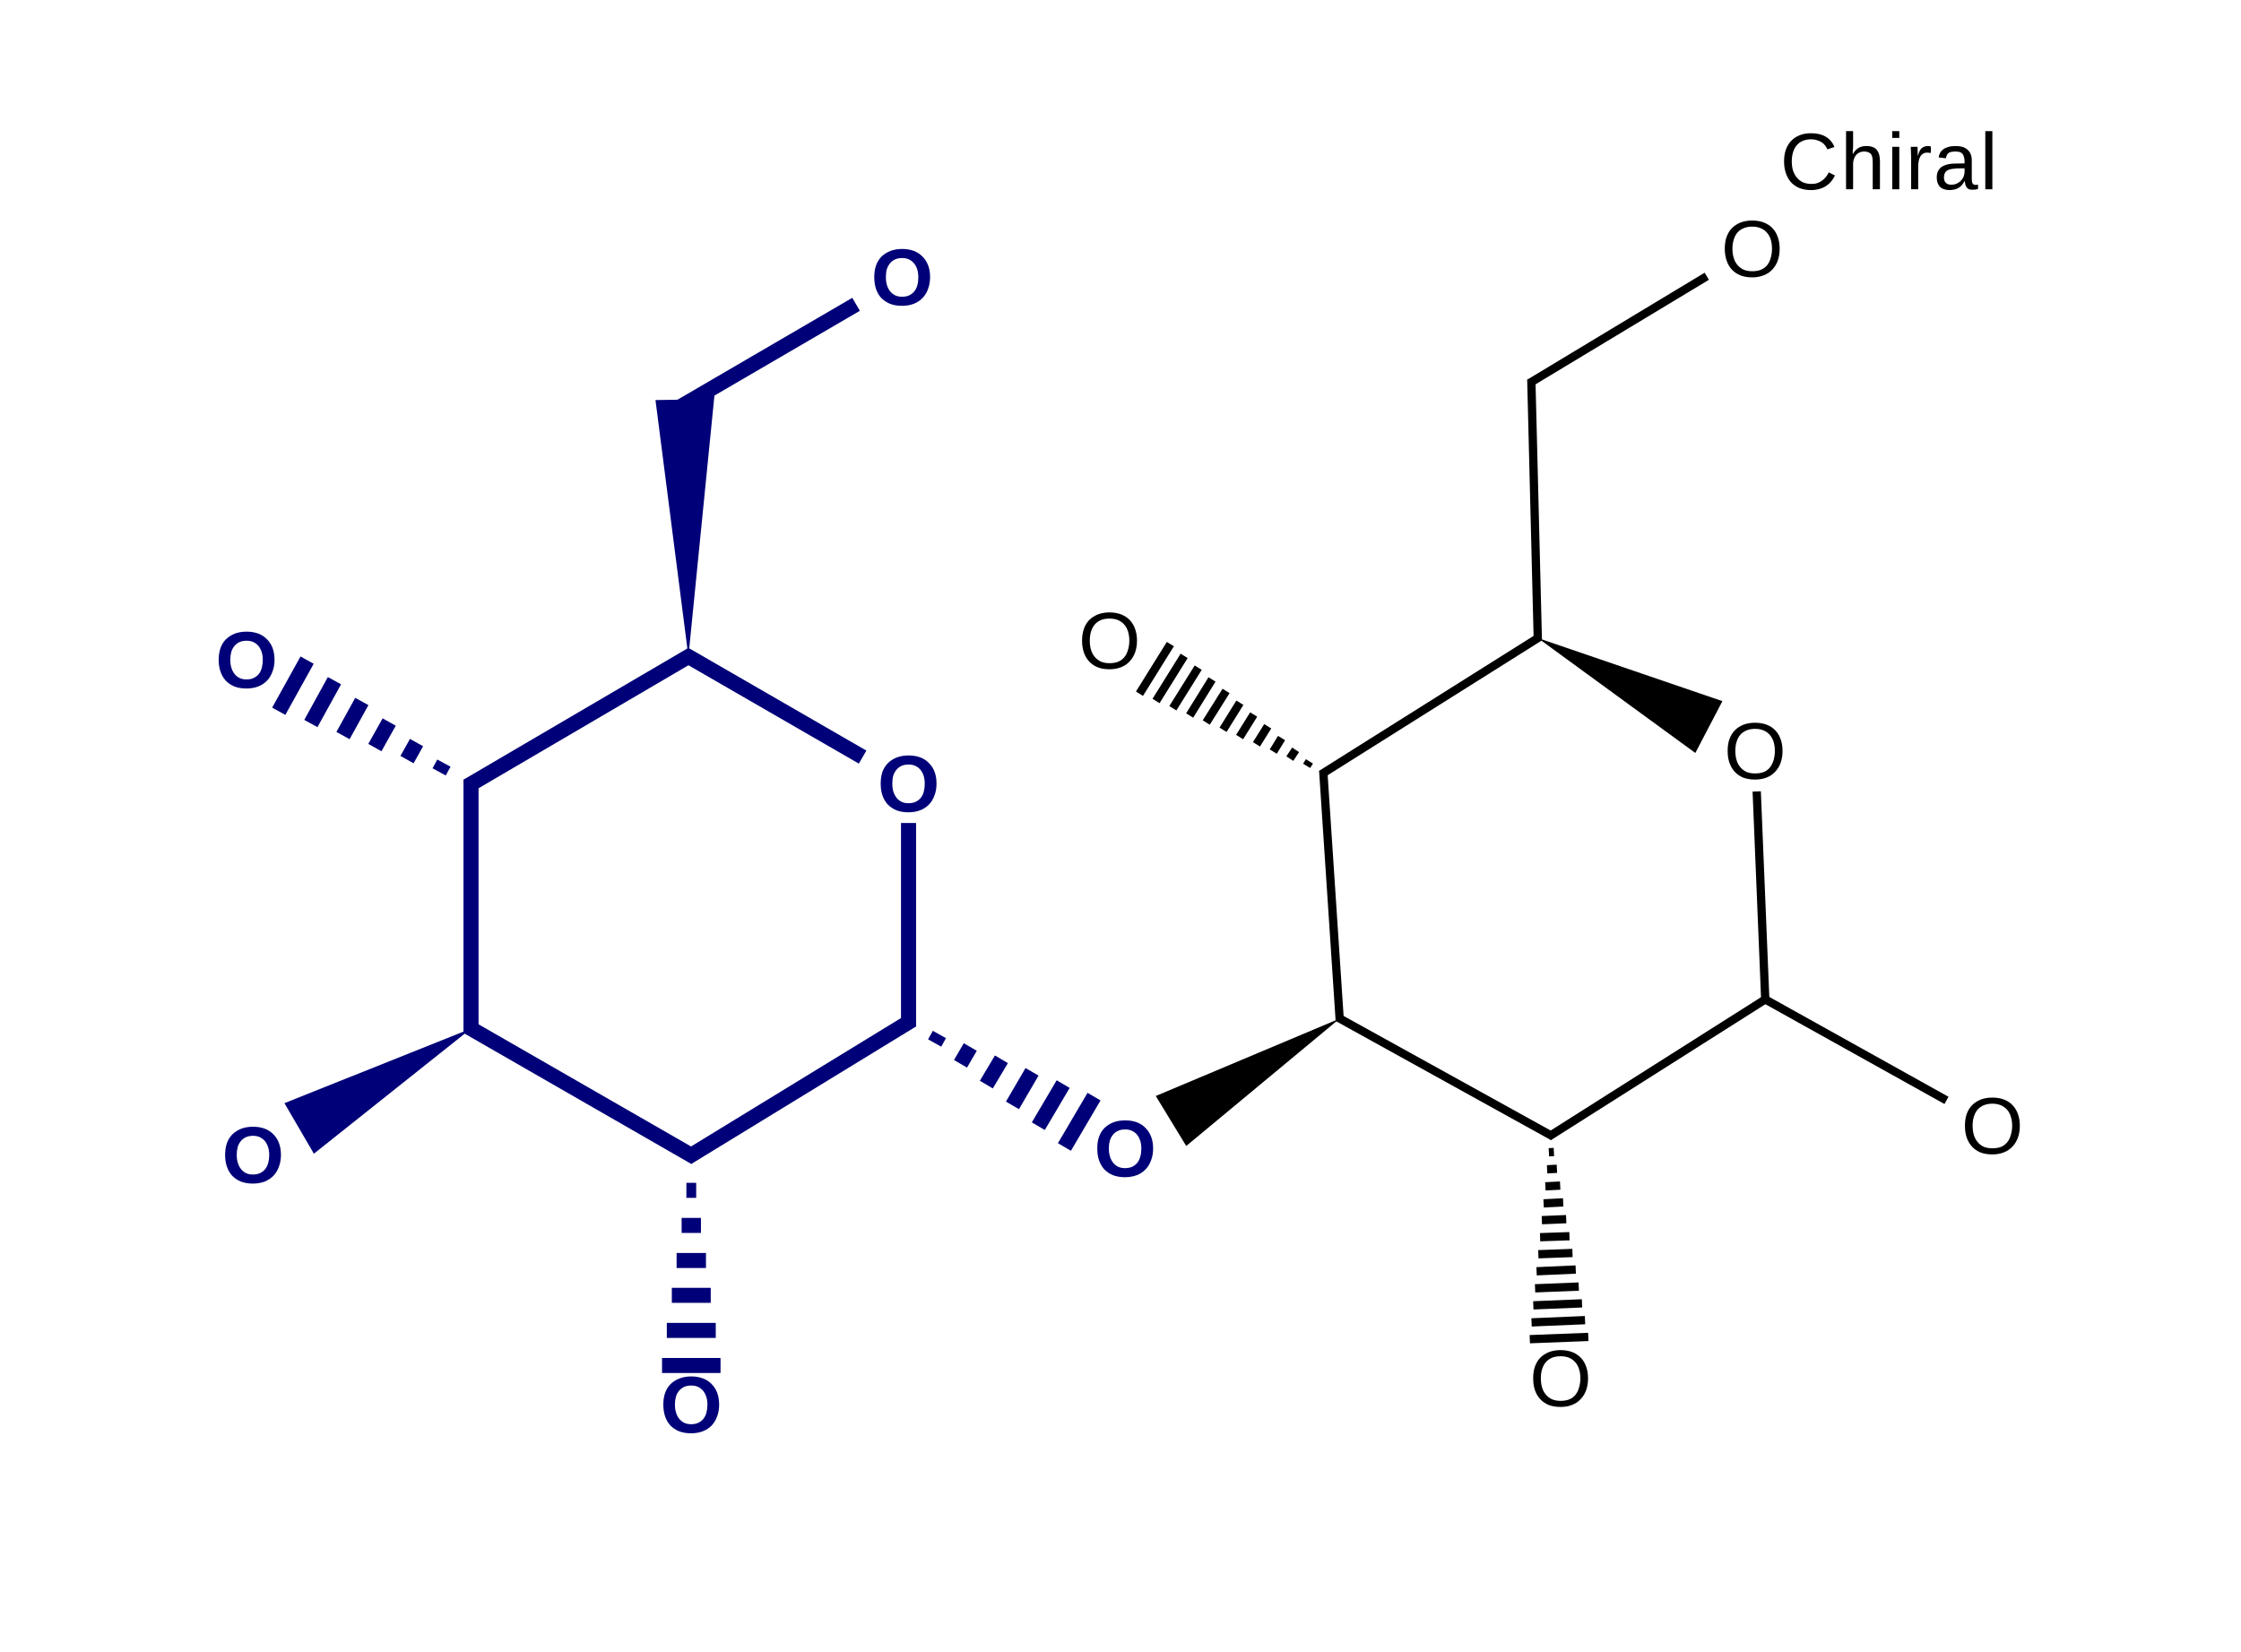 <?xml version="1.0" encoding="UTF-8"?>
<svg xmlns="http://www.w3.org/2000/svg" xmlns:xlink="http://www.w3.org/1999/xlink" width="155.2pt" height="114.4pt" viewBox="0 0 155.2 114.4" version="1.1">
<g id="surface187">
<path style=" stroke:none;fill-rule:nonzero;fill:rgb(0%,0%,0%);fill-opacity:1;" d="M 125.426 9.648 C 125.207 9.648 125.016 9.688 124.848 9.758 C 124.68 9.828 124.539 9.934 124.426 10.07 C 124.316 10.199 124.23 10.359 124.176 10.547 C 124.117 10.738 124.09 10.945 124.09 11.176 C 124.09 11.41 124.117 11.621 124.176 11.816 C 124.242 12.008 124.332 12.168 124.445 12.305 C 124.562 12.445 124.703 12.551 124.871 12.629 C 125.043 12.703 125.234 12.738 125.445 12.738 C 125.598 12.738 125.73 12.723 125.848 12.684 C 125.973 12.641 126.082 12.586 126.184 12.512 C 126.285 12.441 126.371 12.355 126.445 12.262 C 126.523 12.168 126.594 12.062 126.652 11.938 L 127.078 12.152 C 127.012 12.301 126.926 12.434 126.828 12.555 C 126.723 12.68 126.605 12.789 126.469 12.879 C 126.328 12.969 126.176 13.039 126 13.086 C 125.828 13.137 125.633 13.164 125.426 13.164 C 125.113 13.164 124.84 13.113 124.609 13.02 C 124.375 12.922 124.18 12.781 124.023 12.609 C 123.871 12.43 123.754 12.219 123.676 11.98 C 123.594 11.734 123.555 11.469 123.555 11.176 C 123.555 10.883 123.594 10.613 123.676 10.375 C 123.762 10.129 123.883 9.926 124.047 9.758 C 124.203 9.59 124.398 9.461 124.633 9.367 C 124.863 9.273 125.125 9.227 125.426 9.227 C 125.828 9.227 126.168 9.305 126.434 9.465 C 126.711 9.625 126.914 9.863 127.043 10.18 L 126.555 10.344 C 126.516 10.25 126.469 10.164 126.402 10.082 C 126.344 9.996 126.266 9.926 126.176 9.863 C 126.078 9.801 125.973 9.75 125.848 9.715 C 125.723 9.668 125.582 9.648 125.426 9.648 Z M 125.426 9.648 "/>
<path style=" stroke:none;fill-rule:nonzero;fill:rgb(0%,0%,0%);fill-opacity:1;" d="M 128.312 10.68 C 128.371 10.578 128.43 10.492 128.488 10.43 C 128.555 10.359 128.621 10.297 128.695 10.254 C 128.773 10.207 128.855 10.168 128.945 10.148 C 129.035 10.125 129.141 10.113 129.258 10.113 C 129.445 10.113 129.598 10.141 129.715 10.191 C 129.836 10.242 129.934 10.316 129.996 10.406 C 130.07 10.504 130.121 10.613 130.148 10.742 C 130.176 10.867 130.195 11.004 130.195 11.156 L 130.195 13.109 L 129.695 13.109 L 129.695 11.242 C 129.695 11.121 129.684 11.012 129.672 10.918 C 129.656 10.824 129.629 10.75 129.586 10.688 C 129.543 10.625 129.48 10.578 129.398 10.547 C 129.32 10.512 129.219 10.492 129.098 10.492 C 128.98 10.492 128.875 10.516 128.781 10.559 C 128.688 10.602 128.605 10.664 128.543 10.742 C 128.477 10.816 128.426 10.906 128.391 11.016 C 128.352 11.125 128.336 11.242 128.336 11.371 L 128.336 13.109 L 127.848 13.109 L 127.848 9.082 L 128.336 9.082 L 128.336 10.125 C 128.336 10.191 128.332 10.254 128.324 10.309 C 128.324 10.371 128.32 10.422 128.312 10.473 C 128.312 10.523 128.312 10.566 128.312 10.602 C 128.312 10.641 128.312 10.664 128.312 10.68 Z M 128.312 10.68 "/>
<path style=" stroke:none;fill-rule:nonzero;fill:rgb(0%,0%,0%);fill-opacity:1;" d="M 131.047 9.551 L 131.047 9.082 L 131.535 9.082 L 131.535 9.551 Z M 131.047 13.109 L 131.047 10.168 L 131.535 10.168 L 131.535 13.109 Z M 131.047 13.109 "/>
<path style=" stroke:none;fill-rule:nonzero;fill:rgb(0%,0%,0%);fill-opacity:1;" d="M 132.355 13.109 L 132.355 10.852 C 132.355 10.797 132.348 10.734 132.344 10.668 C 132.344 10.602 132.344 10.543 132.344 10.484 C 132.344 10.426 132.336 10.371 132.332 10.32 C 132.332 10.262 132.332 10.211 132.332 10.168 L 132.801 10.168 C 132.801 10.211 132.801 10.262 132.801 10.32 C 132.805 10.371 132.809 10.426 132.809 10.484 C 132.809 10.535 132.809 10.59 132.809 10.645 C 132.816 10.699 132.82 10.742 132.82 10.777 L 132.832 10.777 C 132.859 10.66 132.891 10.566 132.93 10.484 C 132.973 10.395 133.02 10.328 133.07 10.277 C 133.129 10.227 133.191 10.188 133.266 10.156 C 133.336 10.129 133.426 10.113 133.527 10.113 C 133.562 10.113 133.598 10.121 133.637 10.125 C 133.672 10.133 133.699 10.141 133.723 10.148 L 133.723 10.59 C 133.691 10.586 133.656 10.582 133.613 10.582 C 133.57 10.574 133.52 10.57 133.461 10.57 C 133.352 10.57 133.258 10.598 133.18 10.645 C 133.098 10.699 133.031 10.766 132.984 10.852 C 132.934 10.938 132.898 11.047 132.875 11.176 C 132.855 11.301 132.844 11.434 132.844 11.578 L 132.844 13.109 Z M 132.355 13.109 "/>
<path style=" stroke:none;fill-rule:nonzero;fill:rgb(0%,0%,0%);fill-opacity:1;" d="M 135.02 13.164 C 134.723 13.164 134.5 13.086 134.348 12.934 C 134.199 12.777 134.129 12.559 134.129 12.285 C 134.129 12.098 134.164 11.941 134.238 11.816 C 134.309 11.688 134.406 11.59 134.52 11.523 C 134.645 11.453 134.781 11.402 134.934 11.371 C 135.086 11.344 135.242 11.328 135.402 11.328 L 136.055 11.316 L 136.055 11.156 C 136.055 11.035 136.035 10.934 136.008 10.852 C 135.988 10.766 135.949 10.699 135.902 10.645 C 135.848 10.59 135.785 10.547 135.707 10.527 C 135.625 10.504 135.531 10.492 135.422 10.492 C 135.328 10.492 135.242 10.504 135.164 10.516 C 135.09 10.523 135.023 10.547 134.965 10.582 C 134.914 10.617 134.871 10.668 134.836 10.734 C 134.797 10.793 134.777 10.867 134.77 10.961 L 134.262 10.906 C 134.273 10.793 134.309 10.688 134.359 10.59 C 134.406 10.5 134.48 10.414 134.574 10.344 C 134.668 10.273 134.785 10.219 134.922 10.18 C 135.066 10.137 135.238 10.113 135.434 10.113 C 135.805 10.113 136.082 10.199 136.27 10.375 C 136.457 10.543 136.555 10.785 136.555 11.102 L 136.555 12.371 C 136.555 12.516 136.57 12.625 136.605 12.695 C 136.645 12.77 136.715 12.805 136.824 12.805 C 136.852 12.805 136.879 12.805 136.902 12.805 C 136.93 12.801 136.957 12.789 136.988 12.781 L 136.988 13.086 C 136.922 13.109 136.859 13.121 136.805 13.129 C 136.742 13.137 136.68 13.141 136.605 13.141 C 136.512 13.141 136.434 13.129 136.367 13.109 C 136.305 13.082 136.25 13.039 136.207 12.988 C 136.168 12.941 136.141 12.879 136.117 12.805 C 136.098 12.734 136.082 12.648 136.074 12.543 L 136.055 12.543 C 136 12.641 135.945 12.727 135.879 12.805 C 135.82 12.879 135.75 12.941 135.66 13 C 135.582 13.051 135.488 13.09 135.379 13.117 C 135.277 13.145 135.156 13.164 135.02 13.164 Z M 135.129 12.793 C 135.281 12.793 135.414 12.766 135.531 12.707 C 135.652 12.648 135.75 12.578 135.824 12.488 C 135.902 12.402 135.961 12.312 136 12.207 C 136.035 12.098 136.055 12 136.055 11.902 L 136.055 11.656 L 135.52 11.664 C 135.402 11.672 135.293 11.684 135.184 11.699 C 135.074 11.715 134.977 11.742 134.891 11.785 C 134.809 11.828 134.742 11.895 134.695 11.98 C 134.652 12.062 134.629 12.164 134.629 12.293 C 134.629 12.453 134.672 12.578 134.762 12.664 C 134.848 12.75 134.969 12.793 135.129 12.793 Z M 135.129 12.793 "/>
<path style=" stroke:none;fill-rule:nonzero;fill:rgb(0%,0%,0%);fill-opacity:1;" d="M 137.492 13.109 L 137.492 9.082 L 137.98 9.082 L 137.98 13.109 Z M 137.492 13.109 "/>
<path style=" stroke:none;fill-rule:nonzero;fill:rgb(0%,0%,47.059%);fill-opacity:1;" d="M 79.859 79.547 C 79.859 79.844 79.809 80.113 79.719 80.359 C 79.629 80.605 79.504 80.812 79.336 80.988 C 79.168 81.16 78.969 81.297 78.727 81.391 C 78.488 81.48 78.219 81.531 77.914 81.531 C 77.594 81.531 77.316 81.48 77.078 81.391 C 76.836 81.289 76.633 81.152 76.469 80.977 C 76.309 80.797 76.188 80.586 76.109 80.348 C 76.027 80.105 75.992 79.836 75.992 79.547 C 75.992 79.25 76.027 78.98 76.109 78.742 C 76.195 78.5 76.32 78.293 76.488 78.125 C 76.656 77.961 76.859 77.828 77.098 77.734 C 77.336 77.641 77.613 77.594 77.926 77.594 C 78.234 77.594 78.512 77.641 78.75 77.734 C 78.988 77.828 79.188 77.961 79.348 78.137 C 79.512 78.305 79.641 78.504 79.727 78.742 C 79.816 78.98 79.859 79.25 79.859 79.547 Z M 79.043 79.547 C 79.043 79.344 79.016 79.164 78.969 79.004 C 78.914 78.848 78.844 78.707 78.75 78.59 C 78.656 78.477 78.539 78.387 78.402 78.32 C 78.266 78.254 78.105 78.223 77.926 78.223 C 77.734 78.223 77.57 78.254 77.426 78.32 C 77.285 78.387 77.168 78.477 77.078 78.59 C 76.98 78.707 76.91 78.848 76.859 79.004 C 76.816 79.164 76.793 79.344 76.793 79.547 C 76.793 79.75 76.82 79.934 76.871 80.098 C 76.918 80.258 76.992 80.398 77.086 80.523 C 77.18 80.637 77.297 80.734 77.434 80.805 C 77.57 80.867 77.73 80.902 77.914 80.902 C 78.109 80.902 78.273 80.867 78.414 80.805 C 78.559 80.734 78.676 80.637 78.773 80.523 C 78.863 80.398 78.934 80.254 78.977 80.086 C 79.023 79.922 79.043 79.742 79.043 79.547 Z M 79.043 79.547 "/>
<path style=" stroke:none;fill-rule:nonzero;fill:rgb(0%,0%,0%);fill-opacity:1;" d="M 78.742 44.367 C 78.742 44.664 78.699 44.938 78.613 45.18 C 78.523 45.43 78.398 45.637 78.23 45.809 C 78.07 45.984 77.871 46.121 77.633 46.211 C 77.398 46.305 77.137 46.352 76.84 46.352 C 76.52 46.352 76.242 46.305 76.004 46.211 C 75.77 46.109 75.574 45.973 75.418 45.801 C 75.258 45.621 75.137 45.41 75.059 45.172 C 74.977 44.926 74.938 44.656 74.938 44.367 C 74.938 44.07 74.977 43.805 75.059 43.566 C 75.145 43.32 75.27 43.113 75.43 42.945 C 75.594 42.781 75.793 42.652 76.027 42.555 C 76.266 42.465 76.535 42.414 76.84 42.414 C 77.145 42.414 77.418 42.465 77.656 42.555 C 77.895 42.652 78.094 42.785 78.254 42.957 C 78.41 43.125 78.531 43.328 78.613 43.566 C 78.699 43.805 78.742 44.07 78.742 44.367 Z M 78.211 44.367 C 78.211 44.137 78.18 43.93 78.121 43.738 C 78.062 43.551 77.977 43.391 77.863 43.262 C 77.746 43.125 77.602 43.02 77.426 42.945 C 77.258 42.875 77.062 42.84 76.84 42.84 C 76.613 42.84 76.418 42.875 76.242 42.945 C 76.07 43.02 75.922 43.125 75.809 43.262 C 75.699 43.391 75.617 43.551 75.559 43.738 C 75.5 43.93 75.473 44.137 75.473 44.367 C 75.473 44.602 75.5 44.812 75.559 45.008 C 75.617 45.199 75.703 45.359 75.82 45.496 C 75.934 45.633 76.074 45.742 76.242 45.82 C 76.418 45.895 76.613 45.93 76.84 45.93 C 77.078 45.93 77.285 45.895 77.461 45.82 C 77.633 45.742 77.773 45.633 77.883 45.496 C 77.992 45.352 78.07 45.188 78.121 44.996 C 78.18 44.801 78.211 44.594 78.211 44.367 Z M 78.211 44.367 "/>
<path style=" stroke:none;fill-rule:nonzero;fill:rgb(0%,0%,0%);fill-opacity:1;" d="M 109.98 95.457 C 109.98 95.754 109.938 96.027 109.852 96.27 C 109.762 96.516 109.637 96.727 109.469 96.898 C 109.309 97.074 109.113 97.207 108.871 97.301 C 108.641 97.395 108.375 97.441 108.078 97.441 C 107.758 97.441 107.48 97.395 107.242 97.301 C 107.008 97.199 106.812 97.062 106.656 96.891 C 106.496 96.711 106.375 96.5 106.297 96.262 C 106.215 96.016 106.18 95.746 106.18 95.457 C 106.18 95.16 106.215 94.895 106.297 94.656 C 106.383 94.41 106.508 94.203 106.668 94.035 C 106.832 93.871 107.031 93.742 107.266 93.645 C 107.504 93.555 107.773 93.504 108.078 93.504 C 108.383 93.504 108.656 93.555 108.895 93.645 C 109.133 93.742 109.332 93.875 109.492 94.047 C 109.648 94.215 109.77 94.414 109.852 94.656 C 109.938 94.895 109.98 95.16 109.98 95.457 Z M 109.449 95.457 C 109.449 95.227 109.418 95.02 109.359 94.828 C 109.301 94.641 109.215 94.48 109.102 94.352 C 108.984 94.215 108.84 94.109 108.664 94.035 C 108.496 93.965 108.301 93.93 108.078 93.93 C 107.855 93.93 107.656 93.965 107.48 94.035 C 107.309 94.109 107.16 94.215 107.047 94.352 C 106.938 94.48 106.855 94.641 106.797 94.828 C 106.738 95.02 106.711 95.227 106.711 95.457 C 106.711 95.691 106.738 95.902 106.797 96.098 C 106.855 96.285 106.941 96.449 107.059 96.586 C 107.172 96.723 107.312 96.832 107.48 96.91 C 107.656 96.984 107.855 97.02 108.078 97.02 C 108.316 97.02 108.523 96.984 108.699 96.91 C 108.871 96.832 109.012 96.723 109.121 96.586 C 109.23 96.441 109.309 96.277 109.359 96.086 C 109.418 95.891 109.449 95.684 109.449 95.457 Z M 109.449 95.457 "/>
<path style=" stroke:none;fill-rule:nonzero;fill:rgb(0%,0%,47.059%);fill-opacity:1;" d="M 64.859 54.273 C 64.859 54.57 64.812 54.844 64.719 55.086 C 64.633 55.332 64.504 55.543 64.34 55.715 C 64.168 55.891 63.969 56.023 63.73 56.117 C 63.492 56.211 63.219 56.258 62.914 56.258 C 62.594 56.258 62.316 56.211 62.078 56.117 C 61.84 56.016 61.637 55.879 61.469 55.703 C 61.309 55.527 61.191 55.312 61.109 55.074 C 61.031 54.832 60.992 54.562 60.992 54.273 C 60.992 53.977 61.031 53.711 61.109 53.469 C 61.199 53.227 61.324 53.02 61.492 52.852 C 61.656 52.688 61.859 52.555 62.102 52.461 C 62.34 52.371 62.613 52.32 62.926 52.32 C 63.234 52.32 63.512 52.371 63.75 52.461 C 63.992 52.555 64.188 52.691 64.348 52.863 C 64.516 53.031 64.641 53.23 64.73 53.469 C 64.816 53.711 64.859 53.977 64.859 54.273 Z M 64.043 54.273 C 64.043 54.074 64.016 53.891 63.969 53.73 C 63.918 53.574 63.844 53.434 63.75 53.32 C 63.656 53.203 63.539 53.113 63.402 53.047 C 63.266 52.98 63.105 52.949 62.926 52.949 C 62.734 52.949 62.57 52.98 62.426 53.047 C 62.289 53.113 62.172 53.203 62.078 53.32 C 61.984 53.434 61.91 53.574 61.859 53.73 C 61.816 53.891 61.797 54.074 61.797 54.273 C 61.797 54.477 61.82 54.66 61.871 54.828 C 61.922 54.984 61.992 55.129 62.09 55.25 C 62.18 55.367 62.297 55.461 62.438 55.531 C 62.574 55.598 62.734 55.629 62.914 55.629 C 63.109 55.629 63.277 55.598 63.414 55.531 C 63.559 55.461 63.68 55.367 63.773 55.25 C 63.867 55.129 63.938 54.984 63.98 54.816 C 64.023 54.648 64.043 54.469 64.043 54.273 Z M 64.043 54.273 "/>
<path style=" stroke:none;fill-rule:nonzero;fill:rgb(0%,0%,0%);fill-opacity:1;" d="M 123.449 52.008 C 123.449 52.305 123.406 52.574 123.32 52.82 C 123.234 53.066 123.105 53.273 122.941 53.449 C 122.777 53.621 122.582 53.758 122.344 53.852 C 122.109 53.941 121.844 53.992 121.547 53.992 C 121.227 53.992 120.953 53.941 120.711 53.852 C 120.48 53.75 120.281 53.613 120.125 53.438 C 119.965 53.258 119.848 53.047 119.766 52.809 C 119.684 52.566 119.648 52.297 119.648 52.008 C 119.648 51.711 119.684 51.441 119.766 51.203 C 119.855 50.961 119.977 50.754 120.137 50.586 C 120.301 50.418 120.5 50.289 120.734 50.195 C 120.973 50.102 121.246 50.055 121.547 50.055 C 121.852 50.055 122.125 50.102 122.363 50.195 C 122.602 50.289 122.801 50.422 122.961 50.598 C 123.117 50.766 123.238 50.965 123.32 51.203 C 123.406 51.441 123.449 51.711 123.449 52.008 Z M 122.918 52.008 C 122.918 51.777 122.887 51.566 122.832 51.379 C 122.77 51.191 122.684 51.031 122.57 50.898 C 122.453 50.766 122.309 50.66 122.137 50.586 C 121.969 50.516 121.773 50.477 121.547 50.477 C 121.324 50.477 121.125 50.516 120.953 50.586 C 120.777 50.66 120.629 50.766 120.516 50.898 C 120.406 51.031 120.324 51.191 120.266 51.379 C 120.207 51.566 120.18 51.777 120.18 52.008 C 120.18 52.238 120.207 52.449 120.266 52.645 C 120.324 52.836 120.41 53 120.527 53.133 C 120.641 53.273 120.781 53.383 120.953 53.461 C 121.125 53.531 121.324 53.566 121.547 53.566 C 121.789 53.566 121.996 53.531 122.168 53.461 C 122.344 53.383 122.484 53.273 122.59 53.133 C 122.699 52.992 122.777 52.824 122.832 52.637 C 122.887 52.441 122.918 52.23 122.918 52.008 Z M 122.918 52.008 "/>
<path style=" stroke:none;fill-rule:nonzero;fill:rgb(0%,0%,0%);fill-opacity:1;" d="M 139.883 77.969 C 139.883 78.266 139.84 78.535 139.754 78.781 C 139.664 79.027 139.539 79.234 139.371 79.41 C 139.211 79.582 139.016 79.719 138.773 79.812 C 138.543 79.902 138.277 79.953 137.98 79.953 C 137.66 79.953 137.383 79.902 137.145 79.812 C 136.91 79.711 136.715 79.574 136.559 79.398 C 136.398 79.219 136.277 79.008 136.199 78.77 C 136.117 78.527 136.082 78.258 136.082 77.969 C 136.082 77.672 136.117 77.402 136.199 77.164 C 136.285 76.922 136.41 76.715 136.57 76.547 C 136.734 76.383 136.934 76.25 137.168 76.156 C 137.406 76.062 137.676 76.016 137.98 76.016 C 138.285 76.016 138.559 76.062 138.797 76.156 C 139.035 76.25 139.234 76.383 139.395 76.559 C 139.551 76.727 139.672 76.926 139.754 77.164 C 139.84 77.402 139.883 77.672 139.883 77.969 Z M 139.352 77.969 C 139.352 77.738 139.32 77.527 139.262 77.34 C 139.203 77.152 139.117 76.992 139.004 76.859 C 138.887 76.727 138.742 76.621 138.566 76.547 C 138.398 76.477 138.203 76.438 137.98 76.438 C 137.758 76.438 137.559 76.477 137.383 76.547 C 137.211 76.621 137.062 76.727 136.949 76.859 C 136.84 76.992 136.758 77.152 136.699 77.34 C 136.641 77.527 136.613 77.738 136.613 77.969 C 136.613 78.199 136.641 78.41 136.699 78.605 C 136.758 78.797 136.844 78.961 136.961 79.094 C 137.074 79.234 137.215 79.344 137.383 79.422 C 137.559 79.492 137.758 79.527 137.98 79.527 C 138.219 79.527 138.426 79.492 138.602 79.422 C 138.773 79.344 138.914 79.234 139.023 79.094 C 139.133 78.953 139.211 78.785 139.262 78.598 C 139.32 78.402 139.352 78.191 139.352 77.969 Z M 139.352 77.969 "/>
<path style=" stroke:none;fill-rule:nonzero;fill:rgb(0%,0%,47.059%);fill-opacity:1;" d="M 49.805 97.281 C 49.805 97.582 49.758 97.852 49.664 98.094 C 49.578 98.344 49.449 98.551 49.285 98.727 C 49.117 98.898 48.914 99.035 48.676 99.125 C 48.438 99.219 48.164 99.266 47.863 99.266 C 47.543 99.266 47.266 99.219 47.023 99.125 C 46.785 99.027 46.582 98.887 46.418 98.715 C 46.258 98.535 46.137 98.324 46.059 98.086 C 45.977 97.84 45.938 97.57 45.938 97.281 C 45.938 96.988 45.977 96.719 46.059 96.48 C 46.145 96.234 46.27 96.031 46.438 95.859 C 46.605 95.695 46.809 95.566 47.047 95.473 C 47.285 95.379 47.559 95.328 47.871 95.328 C 48.184 95.328 48.461 95.379 48.699 95.473 C 48.938 95.566 49.137 95.699 49.297 95.871 C 49.461 96.039 49.59 96.242 49.676 96.48 C 49.762 96.719 49.805 96.988 49.805 97.281 Z M 48.992 97.281 C 48.992 97.082 48.965 96.898 48.914 96.738 C 48.863 96.582 48.789 96.445 48.699 96.328 C 48.602 96.215 48.488 96.121 48.352 96.055 C 48.211 95.992 48.051 95.957 47.871 95.957 C 47.684 95.957 47.516 95.992 47.371 96.055 C 47.234 96.121 47.117 96.215 47.023 96.328 C 46.93 96.445 46.855 96.582 46.809 96.738 C 46.766 96.898 46.742 97.082 46.742 97.281 C 46.742 97.484 46.766 97.668 46.82 97.836 C 46.867 97.996 46.941 98.137 47.035 98.258 C 47.129 98.375 47.246 98.469 47.383 98.539 C 47.52 98.605 47.68 98.637 47.863 98.637 C 48.059 98.637 48.223 98.605 48.363 98.539 C 48.504 98.469 48.625 98.375 48.719 98.258 C 48.812 98.137 48.883 97.992 48.926 97.824 C 48.969 97.66 48.992 97.477 48.992 97.281 Z M 48.992 97.281 "/>
<path style=" stroke:none;fill-rule:nonzero;fill:rgb(0%,0%,0%);fill-opacity:1;" d="M 123.25 17.223 C 123.25 17.523 123.207 17.793 123.121 18.039 C 123.035 18.285 122.906 18.492 122.742 18.668 C 122.582 18.84 122.383 18.977 122.145 19.066 C 121.91 19.16 121.648 19.211 121.352 19.211 C 121.031 19.211 120.754 19.16 120.516 19.066 C 120.281 18.969 120.086 18.828 119.926 18.656 C 119.766 18.477 119.648 18.266 119.57 18.027 C 119.488 17.781 119.449 17.516 119.449 17.223 C 119.449 16.93 119.488 16.66 119.57 16.422 C 119.656 16.176 119.777 15.973 119.938 15.805 C 120.105 15.637 120.301 15.508 120.535 15.414 C 120.773 15.32 121.047 15.273 121.352 15.273 C 121.656 15.273 121.926 15.32 122.164 15.414 C 122.406 15.508 122.602 15.641 122.762 15.812 C 122.922 15.98 123.039 16.184 123.121 16.422 C 123.207 16.66 123.25 16.93 123.25 17.223 Z M 122.719 17.223 C 122.719 16.992 122.691 16.785 122.633 16.594 C 122.574 16.406 122.484 16.246 122.371 16.117 C 122.254 15.98 122.109 15.875 121.938 15.805 C 121.77 15.734 121.574 15.695 121.352 15.695 C 121.125 15.695 120.926 15.734 120.754 15.805 C 120.578 15.875 120.434 15.98 120.316 16.117 C 120.211 16.246 120.125 16.406 120.07 16.594 C 120.008 16.785 119.98 16.992 119.98 17.223 C 119.98 17.457 120.008 17.668 120.07 17.863 C 120.125 18.055 120.211 18.215 120.328 18.352 C 120.441 18.492 120.586 18.598 120.754 18.676 C 120.926 18.75 121.125 18.785 121.352 18.785 C 121.59 18.785 121.797 18.75 121.969 18.676 C 122.145 18.598 122.285 18.492 122.395 18.352 C 122.504 18.207 122.582 18.043 122.633 17.852 C 122.691 17.656 122.719 17.449 122.719 17.223 Z M 122.719 17.223 "/>
<path style=" stroke:none;fill-rule:nonzero;fill:rgb(0%,0%,47.059%);fill-opacity:1;" d="M 19.457 79.988 C 19.457 80.285 19.41 80.559 19.316 80.801 C 19.23 81.047 19.102 81.258 18.938 81.43 C 18.77 81.602 18.566 81.738 18.328 81.832 C 18.09 81.922 17.816 81.973 17.516 81.973 C 17.195 81.973 16.918 81.922 16.676 81.832 C 16.438 81.73 16.234 81.594 16.07 81.418 C 15.91 81.238 15.789 81.027 15.711 80.789 C 15.629 80.547 15.59 80.277 15.59 79.988 C 15.59 79.691 15.629 79.422 15.711 79.184 C 15.797 78.941 15.922 78.734 16.09 78.566 C 16.258 78.402 16.461 78.27 16.699 78.176 C 16.938 78.082 17.211 78.035 17.523 78.035 C 17.836 78.035 18.113 78.082 18.352 78.176 C 18.59 78.27 18.789 78.402 18.949 78.578 C 19.113 78.746 19.242 78.945 19.328 79.184 C 19.414 79.422 19.457 79.691 19.457 79.988 Z M 18.645 79.988 C 18.645 79.785 18.617 79.605 18.566 79.445 C 18.516 79.289 18.441 79.148 18.352 79.031 C 18.254 78.918 18.137 78.828 18.004 78.762 C 17.863 78.695 17.703 78.664 17.523 78.664 C 17.336 78.664 17.168 78.695 17.023 78.762 C 16.887 78.828 16.77 78.918 16.676 79.031 C 16.582 79.148 16.508 79.289 16.461 79.445 C 16.418 79.605 16.395 79.785 16.395 79.988 C 16.395 80.191 16.418 80.375 16.473 80.539 C 16.52 80.699 16.594 80.84 16.688 80.965 C 16.781 81.082 16.898 81.176 17.035 81.246 C 17.172 81.312 17.332 81.344 17.516 81.344 C 17.711 81.344 17.875 81.312 18.012 81.246 C 18.156 81.176 18.277 81.082 18.371 80.965 C 18.465 80.84 18.535 80.699 18.578 80.531 C 18.621 80.363 18.645 80.184 18.645 79.988 Z M 18.645 79.988 "/>
<path style=" stroke:none;fill-rule:nonzero;fill:rgb(0%,0%,47.059%);fill-opacity:1;" d="M 19.012 45.699 C 19.012 45.996 18.965 46.27 18.871 46.512 C 18.785 46.758 18.656 46.969 18.492 47.141 C 18.324 47.316 18.121 47.449 17.883 47.543 C 17.645 47.637 17.371 47.684 17.07 47.684 C 16.746 47.684 16.473 47.637 16.23 47.543 C 15.992 47.441 15.789 47.305 15.625 47.129 C 15.465 46.953 15.344 46.738 15.266 46.5 C 15.184 46.258 15.145 45.988 15.145 45.699 C 15.145 45.402 15.184 45.137 15.266 44.895 C 15.352 44.652 15.477 44.445 15.645 44.277 C 15.812 44.113 16.016 43.984 16.254 43.887 C 16.492 43.797 16.766 43.746 17.078 43.746 C 17.391 43.746 17.664 43.797 17.906 43.887 C 18.145 43.984 18.344 44.117 18.504 44.289 C 18.668 44.457 18.797 44.656 18.883 44.895 C 18.969 45.137 19.012 45.402 19.012 45.699 Z M 18.199 45.699 C 18.199 45.5 18.172 45.316 18.121 45.156 C 18.07 45 17.996 44.859 17.906 44.746 C 17.809 44.629 17.691 44.539 17.559 44.473 C 17.418 44.406 17.258 44.375 17.078 44.375 C 16.891 44.375 16.723 44.406 16.578 44.473 C 16.441 44.539 16.324 44.629 16.23 44.746 C 16.137 44.859 16.062 45 16.016 45.156 C 15.973 45.316 15.949 45.5 15.949 45.699 C 15.949 45.902 15.973 46.086 16.027 46.254 C 16.074 46.41 16.148 46.555 16.242 46.676 C 16.336 46.793 16.453 46.887 16.59 46.957 C 16.727 47.023 16.887 47.055 17.07 47.055 C 17.266 47.055 17.43 47.023 17.566 46.957 C 17.711 46.887 17.832 46.793 17.926 46.676 C 18.02 46.555 18.09 46.41 18.133 46.242 C 18.176 46.074 18.199 45.895 18.199 45.699 Z M 18.199 45.699 "/>
<path style=" stroke:none;fill-rule:nonzero;fill:rgb(0%,0%,47.059%);fill-opacity:1;" d="M 64.414 19.195 C 64.414 19.492 64.363 19.766 64.273 20.008 C 64.188 20.254 64.059 20.465 63.891 20.637 C 63.723 20.812 63.523 20.945 63.285 21.039 C 63.047 21.133 62.773 21.18 62.469 21.18 C 62.148 21.18 61.871 21.133 61.633 21.039 C 61.395 20.938 61.191 20.801 61.023 20.629 C 60.863 20.449 60.746 20.238 60.664 20 C 60.586 19.754 60.547 19.484 60.547 19.195 C 60.547 18.898 60.586 18.633 60.664 18.395 C 60.754 18.148 60.879 17.941 61.047 17.773 C 61.211 17.609 61.414 17.48 61.656 17.383 C 61.895 17.293 62.168 17.242 62.48 17.242 C 62.789 17.242 63.066 17.293 63.305 17.383 C 63.543 17.48 63.742 17.613 63.902 17.785 C 64.07 17.953 64.195 18.156 64.285 18.395 C 64.371 18.633 64.414 18.898 64.414 19.195 Z M 63.598 19.195 C 63.598 18.996 63.57 18.812 63.523 18.652 C 63.473 18.496 63.398 18.359 63.305 18.242 C 63.211 18.129 63.094 18.035 62.957 17.969 C 62.82 17.906 62.66 17.871 62.48 17.871 C 62.289 17.871 62.125 17.906 61.98 17.969 C 61.844 18.035 61.727 18.129 61.633 18.242 C 61.539 18.359 61.465 18.496 61.414 18.652 C 61.371 18.812 61.352 18.996 61.352 19.195 C 61.352 19.398 61.375 19.582 61.426 19.75 C 61.477 19.91 61.547 20.051 61.645 20.172 C 61.734 20.289 61.852 20.383 61.992 20.453 C 62.129 20.52 62.289 20.551 62.469 20.551 C 62.664 20.551 62.832 20.52 62.969 20.453 C 63.113 20.383 63.234 20.289 63.328 20.172 C 63.422 20.051 63.492 19.906 63.535 19.738 C 63.578 19.574 63.598 19.391 63.598 19.195 Z M 63.598 19.195 "/>
<path style=" stroke:none;fill-rule:nonzero;fill:rgb(0%,0%,0%);fill-opacity:1;" d="M 92.777 70.547 L 80.043 75.906 L 82.152 79.367 "/>
<path style="fill:none;stroke-width:0.033;stroke-linecap:butt;stroke-linejoin:miter;stroke:rgb(0%,0%,0%);stroke-opacity:1;stroke-miterlimit:10;" d="M 4.355 3.081 L 4.289 2.082 " transform="matrix(17.384,0,0,17.354,17.079,17.241)"/>
<path style="fill:none;stroke-width:0.033;stroke-linecap:butt;stroke-linejoin:miter;stroke:rgb(0%,0%,0%);stroke-opacity:1;stroke-miterlimit:10;" d="M 4.347 3.067 L 5.204 3.542 " transform="matrix(17.384,0,0,17.354,17.079,17.241)"/>
<path style="fill:none;stroke-width:0.06;stroke-linecap:butt;stroke-linejoin:miter;stroke:rgb(0%,0%,47.059%);stroke-opacity:1;stroke-miterlimit:10;" d="M 2.741 3.169 L 2.76 3.135 M 2.844 3.252 L 2.883 3.185 M 2.947 3.335 L 3.007 3.234 M 3.051 3.418 L 3.129 3.284 M 3.154 3.501 L 3.253 3.333 M 3.258 3.584 L 3.376 3.383 " transform="matrix(17.384,0,0,17.354,17.079,17.241)"/>
<path style="fill:none;stroke-width:0.033;stroke-linecap:butt;stroke-linejoin:miter;stroke:rgb(0%,0%,0%);stroke-opacity:1;stroke-miterlimit:10;" d="M 4.281 2.097 L 5.152 1.548 " transform="matrix(17.384,0,0,17.354,17.079,17.241)"/>
<path style="fill:none;stroke-width:0.033;stroke-linecap:butt;stroke-linejoin:miter;stroke:rgb(0%,0%,0%);stroke-opacity:1;stroke-miterlimit:10;" d="M 4.234 2.045 L 4.223 2.063 M 4.179 1.999 L 4.156 2.034 M 4.123 1.952 L 4.09 2.006 M 4.068 1.905 L 4.023 1.977 M 4.012 1.858 L 3.956 1.948 M 3.957 1.811 L 3.89 1.919 M 3.902 1.764 L 3.823 1.89 M 3.846 1.718 L 3.757 1.862 M 3.791 1.671 L 3.69 1.833 M 3.735 1.624 L 3.623 1.804 M 3.68 1.577 L 3.557 1.775 " transform="matrix(17.384,0,0,17.354,17.079,17.241)"/>
<path style="fill:none;stroke-width:0.033;stroke-linecap:butt;stroke-linejoin:miter;stroke:rgb(0%,0%,0%);stroke-opacity:1;stroke-miterlimit:10;" d="M 5.187 3.543 L 6.05 2.995 " transform="matrix(17.384,0,0,17.354,17.079,17.241)"/>
<path style="fill:none;stroke-width:0.033;stroke-linecap:butt;stroke-linejoin:miter;stroke:rgb(0%,0%,0%);stroke-opacity:1;stroke-miterlimit:10;" d="M 5.188 3.605 L 5.208 3.604 M 5.181 3.673 L 5.22 3.671 M 5.174 3.741 L 5.233 3.738 M 5.167 3.809 L 5.245 3.805 M 5.16 3.876 L 5.257 3.872 M 5.153 3.944 L 5.27 3.94 M 5.146 4.012 L 5.282 4.007 M 5.139 4.08 L 5.295 4.073 M 5.133 4.148 L 5.307 4.141 M 5.126 4.216 L 5.32 4.208 M 5.119 4.284 L 5.332 4.275 M 5.112 4.351 L 5.345 4.342 " transform="matrix(17.384,0,0,17.354,17.079,17.241)"/>
<path style="fill:none;stroke-width:0.06;stroke-linecap:butt;stroke-linejoin:miter;stroke:rgb(0%,0%,47.059%);stroke-opacity:1;stroke-miterlimit:10;" d="M 2.637 3.103 L 2.637 2.291 " transform="matrix(17.384,0,0,17.354,17.079,17.241)"/>
<path style="fill:none;stroke-width:0.06;stroke-linecap:butt;stroke-linejoin:miter;stroke:rgb(0%,0%,47.059%);stroke-opacity:1;stroke-miterlimit:10;" d="M 2.652 3.077 L 1.756 3.626 " transform="matrix(17.384,0,0,17.354,17.079,17.241)"/>
<path style=" stroke:none;fill-rule:nonzero;fill:rgb(0%,0%,0%);fill-opacity:1;" d="M 106.5 44.188 L 117.41 52.148 L 119.285 48.559 "/>
<path style="fill:none;stroke-width:0.033;stroke-linecap:butt;stroke-linejoin:miter;stroke:rgb(0%,0%,0%);stroke-opacity:1;stroke-miterlimit:10;" d="M 5.144 1.562 L 5.118 0.521 " transform="matrix(17.384,0,0,17.354,17.079,17.241)"/>
<path style="fill:none;stroke-width:0.033;stroke-linecap:butt;stroke-linejoin:miter;stroke:rgb(0%,0%,0%);stroke-opacity:1;stroke-miterlimit:10;" d="M 6.05 2.995 L 6.772 3.398 " transform="matrix(17.384,0,0,17.354,17.079,17.241)"/>
<path style="fill:none;stroke-width:0.06;stroke-linecap:butt;stroke-linejoin:miter;stroke:rgb(0%,0%,47.059%);stroke-opacity:1;stroke-miterlimit:10;" d="M 2.454 2.028 L 1.745 1.618 " transform="matrix(17.384,0,0,17.354,17.079,17.241)"/>
<path style="fill:none;stroke-width:0.06;stroke-linecap:butt;stroke-linejoin:miter;stroke:rgb(0%,0%,47.059%);stroke-opacity:1;stroke-miterlimit:10;" d="M 1.787 3.626 L 0.879 3.103 " transform="matrix(17.384,0,0,17.354,17.079,17.241)"/>
<path style="fill:none;stroke-width:0.06;stroke-linecap:butt;stroke-linejoin:miter;stroke:rgb(0%,0%,47.059%);stroke-opacity:1;stroke-miterlimit:10;" d="M 1.752 3.757 L 1.791 3.757 M 1.733 3.897 L 1.81 3.897 M 1.713 4.037 L 1.83 4.037 M 1.694 4.176 L 1.849 4.176 M 1.674 4.316 L 1.869 4.316 M 1.655 4.456 L 1.888 4.456 " transform="matrix(17.384,0,0,17.354,17.079,17.241)"/>
<path style="fill:none;stroke-width:0.033;stroke-linecap:butt;stroke-linejoin:miter;stroke:rgb(0%,0%,0%);stroke-opacity:1;stroke-miterlimit:10;" d="M 5.11 0.536 L 5.817 0.109 " transform="matrix(17.384,0,0,17.354,17.079,17.241)"/>
<path style="fill:none;stroke-width:0.06;stroke-linecap:butt;stroke-linejoin:miter;stroke:rgb(0%,0%,47.059%);stroke-opacity:1;stroke-miterlimit:10;" d="M 1.775 1.618 L 0.879 2.144 " transform="matrix(17.384,0,0,17.354,17.079,17.241)"/>
<path style=" stroke:none;fill-rule:nonzero;fill:rgb(0%,0%,47.059%);fill-opacity:1;" d="M 47.676 45.473 L 49.574 26.426 L 47.426 27.676 L 45.395 27.707 "/>
<path style=" stroke:none;fill-rule:nonzero;fill:rgb(0%,0%,47.059%);fill-opacity:1;" d="M 32.625 71.238 L 19.699 76.402 L 21.738 79.902 "/>
<path style="fill:none;stroke-width:0.06;stroke-linecap:butt;stroke-linejoin:miter;stroke:rgb(0%,0%,47.059%);stroke-opacity:1;stroke-miterlimit:10;" d="M 0.786 2.052 L 0.767 2.087 M 0.677 1.97 L 0.639 2.038 M 0.568 1.888 L 0.511 1.99 M 0.459 1.806 L 0.384 1.942 M 0.35 1.723 L 0.256 1.894 M 0.241 1.641 L 0.128 1.845 " transform="matrix(17.384,0,0,17.354,17.079,17.241)"/>
<path style="fill:none;stroke-width:0.06;stroke-linecap:butt;stroke-linejoin:miter;stroke:rgb(0%,0%,47.059%);stroke-opacity:1;stroke-miterlimit:10;" d="M 1.731 0.628 L 2.428 0.221 " transform="matrix(17.384,0,0,17.354,17.079,17.241)"/>
<path style="fill:none;stroke-width:0.033;stroke-linecap:butt;stroke-linejoin:miter;stroke:rgb(0%,0%,0%);stroke-opacity:1;stroke-miterlimit:10;" d="M 6.05 2.995 L 6.016 2.165 " transform="matrix(17.384,0,0,17.354,17.079,17.241)"/>
<path style="fill:none;stroke-width:0.06;stroke-linecap:butt;stroke-linejoin:miter;stroke:rgb(0%,0%,47.059%);stroke-opacity:1;stroke-miterlimit:10;" d="M 0.894 3.129 L 0.894 2.118 " transform="matrix(17.384,0,0,17.354,17.079,17.241)"/>
</g>
</svg>
